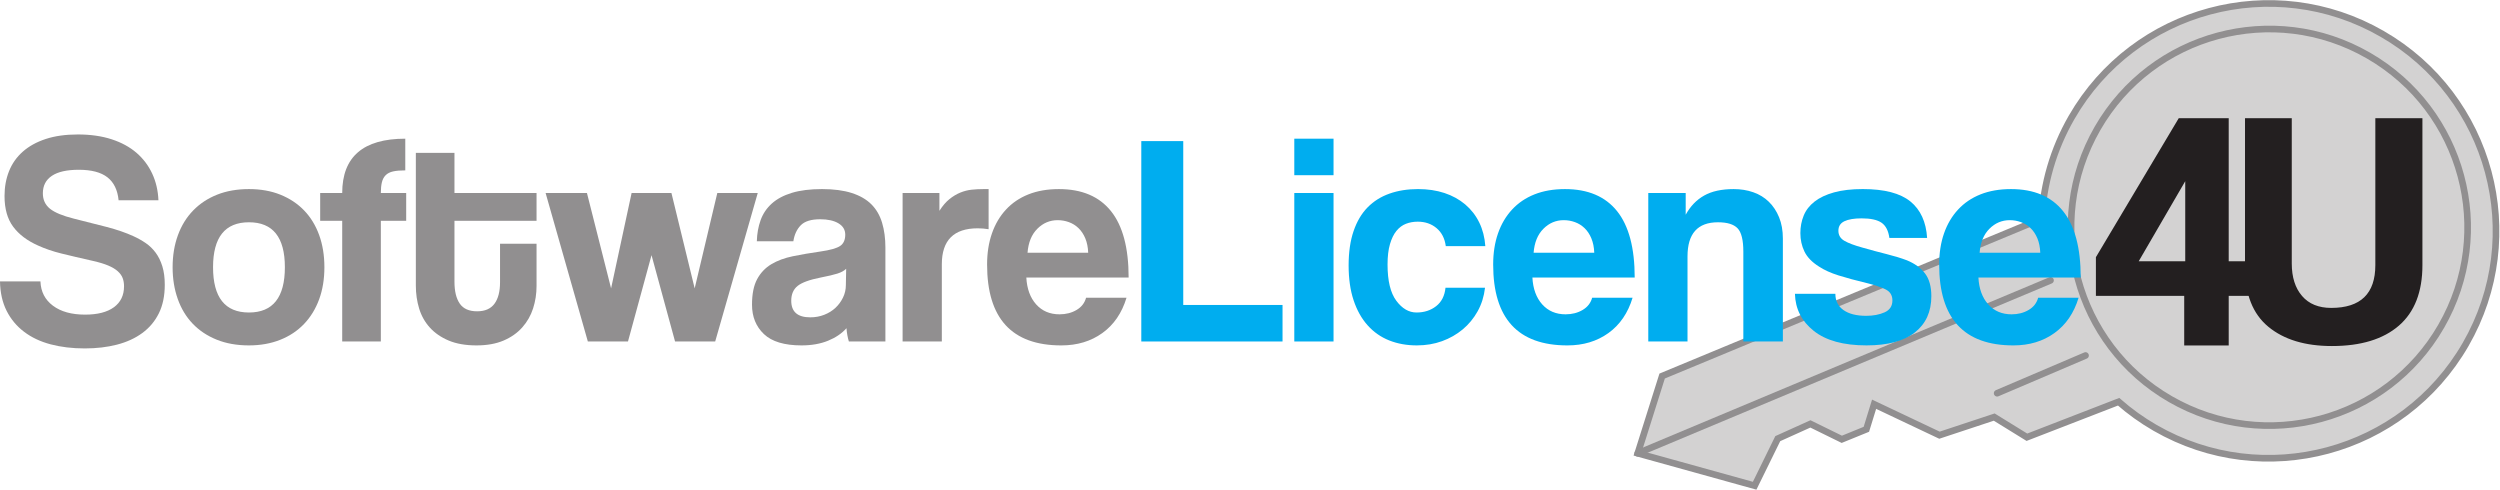 <?xml version="1.0" encoding="UTF-8" standalone="no"?>
<!-- Created with Inkscape (http://www.inkscape.org/) -->

<svg
   version="1.1"
   id="svg2"
   xml:space="preserve"
   width="502.453"
   height="98.413"
   viewBox="0 0 502.453 98.413"
   sodipodi:docname="Licentie4U-softwarelogo 2016 (cmyk).eps"
   xmlns:inkscape="http://www.inkscape.org/namespaces/inkscape"
   xmlns:sodipodi="http://sodipodi.sourceforge.net/DTD/sodipodi-0.dtd"
   xmlns="http://www.w3.org/2000/svg"
   xmlns:svg="http://www.w3.org/2000/svg"><defs
     id="defs6" /><sodipodi:namedview
     id="namedview4"
     pagecolor="#ffffff"
     bordercolor="#666666"
     borderopacity="1.0"
     inkscape:pageshadow="2"
     inkscape:pageopacity="0.0"
     inkscape:pagecheckerboard="0" /><g
     id="g8"
     inkscape:groupmode="layer"
     inkscape:label="ink_ext_XXXXXX"
     transform="matrix(1.333,0,0,-1.333,0,98.413)"><g
       id="g10"
       transform="scale(0.1)"><path
         d="m 3591.67,687.215 c -164.04,94.535 -373.66,38.183 -468.2,-125.86 -27.95,-48.503 -42.61,-100.996 -45.29,-153.32 l -0.3,0.442 -571.81,-237.176 -36.75,-116.449 176.22,-48.926 34.84,70.996 49.24,22.227 47.33,-23.227 37.03,15.086 11.66,37.805 98.58,-46.684 82.53,27.32 49.27,-30.414 138.27,53.531 c 16.71,-14.644 35.06,-27.894 55.05,-39.41 164.04,-94.535 373.66,-38.184 468.19,125.86 94.54,164.05 38.19,373.668 -125.86,468.199"
         style="fill:#d3d2d2;fill-opacity:1;fill-rule:nonzero;stroke:none"
         id="path12" /><path
         d="m 3591.67,687.215 c -164.04,94.535 -373.66,38.183 -468.2,-125.86 -27.95,-48.503 -42.61,-100.996 -45.29,-153.32 l -0.3,0.442 -571.81,-237.176 -36.75,-116.449 176.22,-48.926 34.84,70.996 49.24,22.227 47.33,-23.227 37.03,15.086 11.66,37.805 98.58,-46.684 82.53,27.32 49.27,-30.414 138.27,53.531 c 16.71,-14.644 35.06,-27.894 55.05,-39.41 164.04,-94.535 373.66,-38.184 468.19,125.86 94.54,164.05 38.19,373.668 -125.86,468.199 z"
         style="fill:none;stroke:#918f90;stroke-width:10;stroke-linecap:round;stroke-linejoin:miter;stroke-miterlimit:10;stroke-dasharray:none;stroke-opacity:1"
         id="path14" /><path
         d="m 2469.32,54.852 622.3,260.699"
         style="fill:none;stroke:#918f90;stroke-width:10;stroke-linecap:round;stroke-linejoin:miter;stroke-miterlimit:10;stroke-dasharray:none;stroke-opacity:1"
         id="path16" /><path
         d="m 3011.18,145.406 133.26,56.852"
         style="fill:none;stroke:#918f90;stroke-width:10;stroke-linecap:round;stroke-linejoin:miter;stroke-miterlimit:10;stroke-dasharray:none;stroke-opacity:1"
         id="path18" /><path
         d="M 3680.62,246.285 C 3598.18,103.234 3415.39,54.094 3272.33,136.531 c -143.05,82.438 -192.19,265.235 -109.76,408.289 82.44,143.055 265.24,192.196 408.29,109.758 143.06,-82.437 192.2,-265.234 109.76,-408.293 z"
         style="fill:none;stroke:#918f90;stroke-width:10;stroke-linecap:round;stroke-linejoin:miter;stroke-miterlimit:10;stroke-dasharray:none;stroke-opacity:1"
         id="path20" /><path
         d="M 3294.76,465.086 3224.58,344.32 h 70.18 z m -1.55,-247.719 v 74.828 h -133.15 v 58.321 l 124.9,209.531 h 75.35 V 344.32 h 38.7 v -52.125 h -38.7 v -74.828 h -67.1"
         style="fill:#231f20;fill-opacity:1;fill-rule:nonzero;stroke:none"
         id="path22" /><path
         d="m 3581.38,560.047 h 70.99 V 338.543 c 0,-40.332 -11.83,-70.75 -35.49,-91.25 -23.68,-20.496 -57.34,-30.75 -101,-30.75 -40.34,0 -72.26,9.676 -95.75,29.004 -23.5,19.324 -35.26,48.996 -35.26,88.996 v 225.504 h 70.51 V 341.043 c 0,-20.668 5.16,-36.996 15.5,-49 10.32,-11.996 25,-18 43.99,-18 44.34,0 66.51,21.504 66.51,64.5 v 221.504"
         style="fill:#231f20;fill-opacity:1;fill-rule:nonzero;stroke:none"
         id="path24" /><path
         d="m 178.809,436.359 c -1.512,15.469 -7.129,27 -16.829,34.582 -9.714,7.579 -24.121,11.375 -43.23,11.375 -17.898,0 -31.398,-3.035 -40.488,-9.101 -9.101,-6.067 -13.652,-14.863 -13.652,-26.391 0,-9.711 3.562,-17.445 10.691,-23.203 7.121,-5.766 19.18,-10.769 36.176,-15.016 17.285,-4.25 33.738,-8.417 49.363,-12.511 15.613,-4.094 29.043,-8.723 40.265,-13.879 6.668,-3.031 12.887,-6.524 18.661,-10.465 5.754,-3.945 10.761,-8.805 15.007,-14.559 4.25,-5.765 7.582,-12.589 10.012,-20.472 2.434,-7.895 3.645,-17.145 3.645,-27.754 0,-16.692 -2.961,-31.024 -8.879,-43 -5.906,-11.988 -14.258,-21.918 -25.02,-29.805 -10.769,-7.89 -23.515,-13.719 -38.222,-17.515 -14.715,-3.79 -30.871,-5.688 -48.457,-5.688 -18.809,0 -35.946,2.047 -51.418,6.145 -15.465,4.089 -28.816,10.382 -40.035,18.878 -11.223,8.489 -20.02,19.036 -26.387,31.622 C 3.645,282.188 0.293,296.977 0,313.969 h 60.969 c 0.605,-15.477 6.891,-27.688 18.883,-36.633 11.976,-8.949 28.128,-13.422 48.461,-13.422 18.796,0 33.281,3.711 43.445,11.149 10.168,7.429 15.246,17.972 15.246,31.625 0,4.55 -0.688,8.64 -2.055,12.285 -1.355,3.636 -3.789,7.05 -7.273,10.234 -3.488,3.188 -8.274,6.066 -14.336,8.648 -6.067,2.575 -13.801,4.926 -23.203,7.051 -18.809,4.242 -34.657,7.961 -47.547,11.149 -12.891,3.183 -24.648,7.199 -35.266,12.058 -16.375,7.278 -28.887,16.754 -37.531,28.438 -8.649,11.672 -12.969,27.07 -12.969,46.183 0,13.645 2.277,26.161 6.828,37.532 4.543,11.379 11.445,21.16 20.692,29.351 9.258,8.188 20.785,14.563 34.582,19.106 13.809,4.55 29.961,6.828 48.469,6.828 19.097,0 36.089,-2.434 50.957,-7.281 14.851,-4.852 27.371,-11.68 37.539,-20.473 10.156,-8.805 18.035,-19.27 23.648,-31.399 5.617,-12.132 8.723,-25.476 9.34,-40.039 h -60.07"
         style="fill:#918f90;fill-opacity:1;fill-rule:nonzero;stroke:none"
         id="path26" /><path
         d="m 375.359,267.102 c 36.094,0 54.153,22.75 54.153,68.25 0,45.195 -18.059,67.796 -54.153,67.796 -36.089,0 -54.136,-22.601 -54.136,-67.796 0,-45.5 18.047,-68.25 54.136,-68.25 z m 0,-49.594 c -18.191,0 -34.421,2.887 -48.679,8.644 -14.258,5.754 -26.321,13.797 -36.172,24.114 -9.863,10.308 -17.371,22.75 -22.52,37.308 -5.168,14.563 -7.734,30.485 -7.734,47.778 0,17.586 2.644,33.671 7.961,48.23 5.301,14.563 12.969,26.992 22.976,37.309 10.008,10.308 22.071,18.273 36.172,23.886 14.102,5.614 30.098,8.418 47.996,8.418 17.59,0 33.371,-2.804 47.329,-8.418 13.945,-5.613 25.859,-13.5 35.71,-23.66 9.856,-10.168 17.442,-22.519 22.754,-37.082 5.301,-14.558 7.957,-30.789 7.957,-48.683 0,-17.903 -2.656,-34.055 -7.957,-48.457 -5.312,-14.411 -12.898,-26.774 -22.754,-37.082 -9.851,-10.317 -21.835,-18.282 -35.937,-23.887 -14.109,-5.61 -29.805,-8.418 -47.102,-8.418"
         style="fill:#918f90;fill-opacity:1;fill-rule:nonzero;stroke:none"
         id="path28" /><path
         d="m 515.957,223.422 v 182 h -33.215 v 41.859 h 33.215 c 0,54.602 31.699,81.903 95.098,81.903 v -47.778 c -7.586,0 -13.731,-0.535 -18.426,-1.593 -4.707,-1.067 -8.418,-2.958 -11.145,-5.688 -2.734,-2.73 -4.629,-6.301 -5.691,-10.687 -1.066,-4.407 -1.594,-9.786 -1.594,-16.157 h 38.223 v -41.859 h -38.223 v -182 h -58.242"
         style="fill:#918f90;fill-opacity:1;fill-rule:nonzero;stroke:none"
         id="path30" /><path
         d="m 753.926,370.844 h 55.051 v -63.703 c 0,-11.828 -1.75,-23.133 -5.227,-33.895 -3.496,-10.773 -8.953,-20.328 -16.387,-28.668 -7.429,-8.344 -16.836,-14.941 -28.203,-19.789 -11.379,-4.848 -24.961,-7.281 -40.722,-7.281 -16.387,0 -30.34,2.433 -41.868,7.281 -11.531,4.848 -21.004,11.371 -28.433,19.559 -7.434,8.195 -12.817,17.75 -16.157,28.668 -3.335,10.918 -5,22.445 -5,34.582 v 200.199 h 58.235 V 447.281 H 808.977 V 405.422 H 685.215 v -91.914 c 0,-14.258 2.656,-25.246 7.969,-32.981 5.3,-7.742 14.023,-11.609 26.164,-11.609 11.824,0 20.547,3.789 26.16,11.379 5.605,7.578 8.418,18.348 8.418,32.305 v 58.242"
         style="fill:#918f90;fill-opacity:1;fill-rule:nonzero;stroke:none"
         id="path32" /><path
         d="M 1017.81,223.422 982.324,353.555 946.836,223.422 h -60.52 l -63.687,223.859 h 62.332 L 921.355,303.5 952.297,447.281 h 60.053 l 35.04,-143.781 34.12,143.781 h 60.98 l -64.16,-223.859 h -60.52"
         style="fill:#918f90;fill-opacity:1;fill-rule:nonzero;stroke:none"
         id="path34" /><path
         d="m 1275.8,333.074 c -3.04,-3.031 -7.44,-5.461 -13.2,-7.281 -5.76,-1.816 -14.1,-3.793 -25.02,-5.91 -16.99,-3.34 -28.66,-7.59 -35.04,-12.742 -6.37,-5.161 -9.55,-12.59 -9.55,-22.293 0,-16.688 9.55,-25.028 28.66,-25.028 7.58,0 14.63,1.285 21.16,3.871 6.52,2.571 12.13,6.063 16.84,10.461 4.7,4.395 8.48,9.559 11.37,15.469 2.88,5.918 4.32,12.207 4.32,18.883 z m 4.09,-109.652 c -1.81,5.758 -3.03,12.437 -3.64,20.019 -6.98,-7.89 -16.23,-14.183 -27.75,-18.882 -11.54,-4.696 -24.88,-7.051 -40.04,-7.051 -25.78,0 -44.67,5.683 -56.65,17.062 -11.99,11.375 -17.97,26.16 -17.97,44.36 0,16.074 2.57,28.894 7.73,38.445 5.16,9.559 12.29,17.066 21.39,22.527 9.1,5.457 19.94,9.477 32.53,12.055 12.59,2.578 26.31,4.926 41.18,7.055 14.85,2.121 24.86,4.926 30.03,8.418 5.16,3.48 7.73,9.172 7.73,17.058 0,7.282 -3.41,12.973 -10.23,17.067 -6.83,4.093 -16.01,6.144 -27.53,6.144 -13.65,0 -23.44,-3.039 -29.35,-9.101 -5.91,-6.075 -9.63,-14.11 -11.15,-24.118 h -55.06 c 0.31,11.524 2.2,22.137 5.7,31.852 3.48,9.699 9.1,18.039 16.83,25.023 7.74,6.973 17.82,12.36 30.26,16.153 12.43,3.789 27.59,5.687 45.49,5.687 17.59,0 32.54,-1.976 44.83,-5.914 12.28,-3.949 22.14,-9.633 29.57,-17.062 7.43,-7.438 12.81,-16.688 16.15,-27.754 3.34,-11.078 5.01,-23.59 5.01,-37.539 V 223.422 h -55.06"
         style="fill:#918f90;fill-opacity:1;fill-rule:nonzero;stroke:none"
         id="path36" /><path
         d="m 1360.88,223.422 v 223.859 h 55.51 v -26.843 c 4.85,7.578 9.93,13.492 15.24,17.746 5.3,4.242 10.76,7.504 16.39,9.777 5.6,2.277 11.29,3.711 17.06,4.328 5.75,0.602 11.67,0.906 17.74,0.906 h 7.74 V 392.68 c -5.46,0.914 -10.92,1.367 -16.38,1.367 -36.1,0 -54.15,-18.055 -54.15,-54.145 v -116.48 h -59.15"
         style="fill:#918f90;fill-opacity:1;fill-rule:nonzero;stroke:none"
         id="path38" /><path
         d="m 1640.7,357.191 c -0.3,8.188 -1.74,15.391 -4.31,21.61 -2.58,6.219 -6,11.379 -10.24,15.476 -4.26,4.09 -9.1,7.121 -14.56,9.094 -5.47,1.973 -11.08,2.961 -16.83,2.961 -11.84,0 -22.07,-4.32 -30.72,-12.969 -8.65,-8.644 -13.58,-20.703 -14.79,-36.172 z m -93.27,-37.308 c 0.91,-16.992 5.84,-30.485 14.79,-40.496 8.94,-10.008 20.7,-15.016 35.26,-15.016 9.71,0 18.27,2.195 25.71,6.598 7.43,4.394 12.21,10.539 14.33,18.429 h 60.98 c -6.99,-23.058 -19.12,-40.8 -36.41,-53.238 -17.29,-12.441 -37.92,-18.652 -61.88,-18.652 -74.61,0 -111.93,40.644 -111.93,121.937 0,17.293 2.42,32.91 7.29,46.868 4.84,13.949 11.89,25.929 21.15,35.941 9.25,10.012 20.55,17.672 33.9,22.98 13.34,5.301 28.67,7.961 45.95,7.961 34.58,0 60.74,-11.078 78.49,-33.215 17.74,-22.144 26.62,-55.507 26.62,-100.097 h -154.25"
         style="fill:#918f90;fill-opacity:1;fill-rule:nonzero;stroke:none"
         id="path40" /><path
         d="m 1720.78,223.422 v 302.117 h 63.25 V 278.477 h 149.69 v -55.055 h -212.94"
         style="fill:#00adef;fill-opacity:1;fill-rule:nonzero;stroke:none"
         id="path42" /><path
         d="m 1951.46,223.422 v 223.859 h 59.16 V 223.422 Z m 0,250.703 v 55.059 h 59.16 v -55.059 h -59.16"
         style="fill:#00adef;fill-opacity:1;fill-rule:nonzero;stroke:none"
         id="path44" /><path
         d="m 2239.01,304.41 c -1.51,-13.047 -5.22,-24.875 -11.14,-35.492 -5.92,-10.617 -13.43,-19.723 -22.52,-27.301 -9.1,-7.582 -19.5,-13.5 -31.17,-17.742 -11.68,-4.242 -24.35,-6.367 -37.99,-6.367 -15.17,0 -29.05,2.5 -41.64,7.504 -12.59,5.008 -23.43,12.586 -32.53,22.75 -9.1,10.16 -16.15,22.754 -21.15,37.769 -5.01,15.016 -7.51,32.528 -7.51,52.547 0,20.02 2.5,37.313 7.51,51.871 5,14.563 12.05,26.465 21.15,35.719 9.1,9.254 20.09,16.152 32.99,20.703 12.89,4.551 27.23,6.824 43,6.824 14.56,0 27.82,-1.976 39.81,-5.914 11.97,-3.949 22.44,-9.711 31.4,-17.289 8.93,-7.586 15.99,-16.687 21.15,-27.304 5.16,-10.618 8.19,-22.45 9.1,-35.489 h -59.61 c -1.51,11.524 -6.14,20.547 -13.87,27.078 -7.74,6.516 -17.22,9.778 -28.44,9.778 -6.37,0 -12.29,-1.063 -17.75,-3.184 -5.45,-2.129 -10.23,-5.687 -14.32,-10.691 -4.1,-5.004 -7.36,-11.68 -9.79,-20.02 -2.43,-8.351 -3.64,-18.586 -3.64,-30.715 0,-24.57 4.4,-42.765 13.19,-54.597 8.8,-11.832 18.96,-17.746 30.49,-17.746 11.53,0 21.39,3.183 29.57,9.554 8.2,6.371 12.89,15.617 14.11,27.754 h 59.6"
         style="fill:#00adef;fill-opacity:1;fill-rule:nonzero;stroke:none"
         id="path46" /><path
         d="m 2403.72,357.191 c -0.3,8.188 -1.75,15.391 -4.33,21.61 -2.57,6.219 -5.98,11.379 -10.23,15.476 -4.25,4.09 -9.1,7.121 -14.56,9.094 -5.46,1.973 -11.07,2.961 -16.84,2.961 -11.82,0 -22.07,-4.32 -30.71,-12.969 -8.64,-8.644 -13.57,-20.703 -14.78,-36.172 z m -93.27,-37.308 c 0.91,-16.992 5.83,-30.485 14.78,-40.496 8.95,-10.008 20.71,-15.016 35.27,-15.016 9.7,0 18.27,2.195 25.7,6.598 7.43,4.394 12.21,10.539 14.34,18.429 h 60.96 c -6.98,-23.058 -19.11,-40.8 -36.39,-53.238 -17.3,-12.441 -37.92,-18.652 -61.89,-18.652 -74.62,0 -111.92,40.644 -111.92,121.937 0,17.293 2.42,32.91 7.27,46.868 4.86,13.949 11.91,25.929 21.17,35.941 9.24,10.012 20.54,17.672 33.89,22.98 13.34,5.301 28.66,7.961 45.96,7.961 34.58,0 60.74,-11.078 78.49,-33.215 17.74,-22.144 26.61,-55.507 26.61,-100.097 h -154.24"
         style="fill:#00adef;fill-opacity:1;fill-rule:nonzero;stroke:none"
         id="path48" /><path
         d="m 2628.49,223.422 v 135.59 c 0,17.289 -2.88,28.965 -8.65,35.035 -5.77,6.062 -15.62,9.101 -29.58,9.101 -30.63,0 -45.94,-17.144 -45.94,-51.418 V 223.422 h -59.15 v 223.859 h 56.41 V 414.52 c 6.97,12.738 16.22,22.367 27.76,28.89 11.52,6.524 26.38,9.785 44.59,9.785 10.61,0 20.47,-1.59 29.58,-4.781 9.09,-3.18 16.9,-7.957 23.42,-14.328 6.53,-6.367 11.68,-14.184 15.47,-23.434 3.79,-9.254 5.7,-19.945 5.7,-32.074 V 223.422 h -59.61"
         style="fill:#00adef;fill-opacity:1;fill-rule:nonzero;stroke:none"
         id="path50" /><path
         d="m 2848.7,379.484 c -1.51,10.922 -5.46,18.582 -11.82,22.981 -6.37,4.394 -16.38,6.598 -30.03,6.598 -11.23,0 -19.88,-1.442 -25.94,-4.325 -6.08,-2.883 -9.1,-7.664 -9.1,-14.332 0,-6.676 3.02,-11.761 9.1,-15.242 6.06,-3.492 15.16,-6.902 27.3,-10.238 12.74,-3.641 24.87,-6.906 36.4,-9.781 11.52,-2.887 21.68,-5.997 30.49,-9.332 11.82,-4.852 20.93,-11.45 27.29,-19.79 6.38,-8.343 9.56,-19.793 9.56,-34.351 0,-23.363 -8.27,-41.563 -24.8,-54.598 -16.53,-13.047 -40.88,-19.566 -73.03,-19.566 -34.58,0 -61.04,7.281 -79.39,21.836 -18.36,14.562 -27.84,33.219 -28.44,55.969 h 60.97 c 0,-10.622 4.1,-18.817 12.28,-24.575 8.19,-5.765 19.57,-8.64 34.13,-8.64 10.62,0 19.87,1.738 27.76,5.23 7.88,3.485 11.82,9.477 11.82,17.973 0,7.887 -3.56,13.496 -10.69,16.836 -7.13,3.336 -15.55,6.211 -25.25,8.644 -18.81,4.547 -33.98,8.645 -45.5,12.285 -11.53,3.641 -21.23,8.036 -29.12,13.196 -10.62,6.668 -17.97,14.254 -22.06,22.75 -4.11,8.484 -6.15,17.746 -6.15,27.754 0,9.398 1.66,18.199 5,26.39 3.34,8.192 8.8,15.242 16.39,21.16 7.58,5.911 17.35,10.536 29.34,13.875 11.98,3.336 26.46,5.004 43.45,5.004 32.46,0 56.35,-6.218 71.67,-18.656 15.31,-12.441 23.73,-30.793 25.25,-55.055 h -56.88"
         style="fill:#00adef;fill-opacity:1;fill-rule:nonzero;stroke:none"
         id="path52" /><path
         d="m 3076.19,357.191 c -0.3,8.188 -1.75,15.391 -4.31,21.61 -2.58,6.219 -6,11.379 -10.24,15.476 -4.26,4.09 -9.1,7.121 -14.56,9.094 -5.47,1.973 -11.08,2.961 -16.84,2.961 -11.83,0 -22.07,-4.32 -30.71,-12.969 -8.65,-8.644 -13.58,-20.703 -14.79,-36.172 z m -93.27,-37.308 c 0.91,-16.992 5.84,-30.485 14.79,-40.496 8.94,-10.008 20.7,-15.016 35.26,-15.016 9.71,0 18.27,2.195 25.71,6.598 7.42,4.394 12.21,10.539 14.33,18.429 h 60.97 c -6.98,-23.058 -19.11,-40.8 -36.4,-53.238 -17.29,-12.441 -37.92,-18.652 -61.88,-18.652 -74.62,0 -111.93,40.644 -111.93,121.937 0,17.293 2.42,32.91 7.28,46.868 4.85,13.949 11.9,25.929 21.16,35.941 9.25,10.012 20.54,17.672 33.89,22.98 13.35,5.301 28.68,7.961 45.96,7.961 34.58,0 60.74,-11.078 78.49,-33.215 17.74,-22.144 26.62,-55.507 26.62,-100.097 h -154.25"
         style="fill:#00adef;fill-opacity:1;fill-rule:nonzero;stroke:none"
         id="path54" /></g></g></svg>
